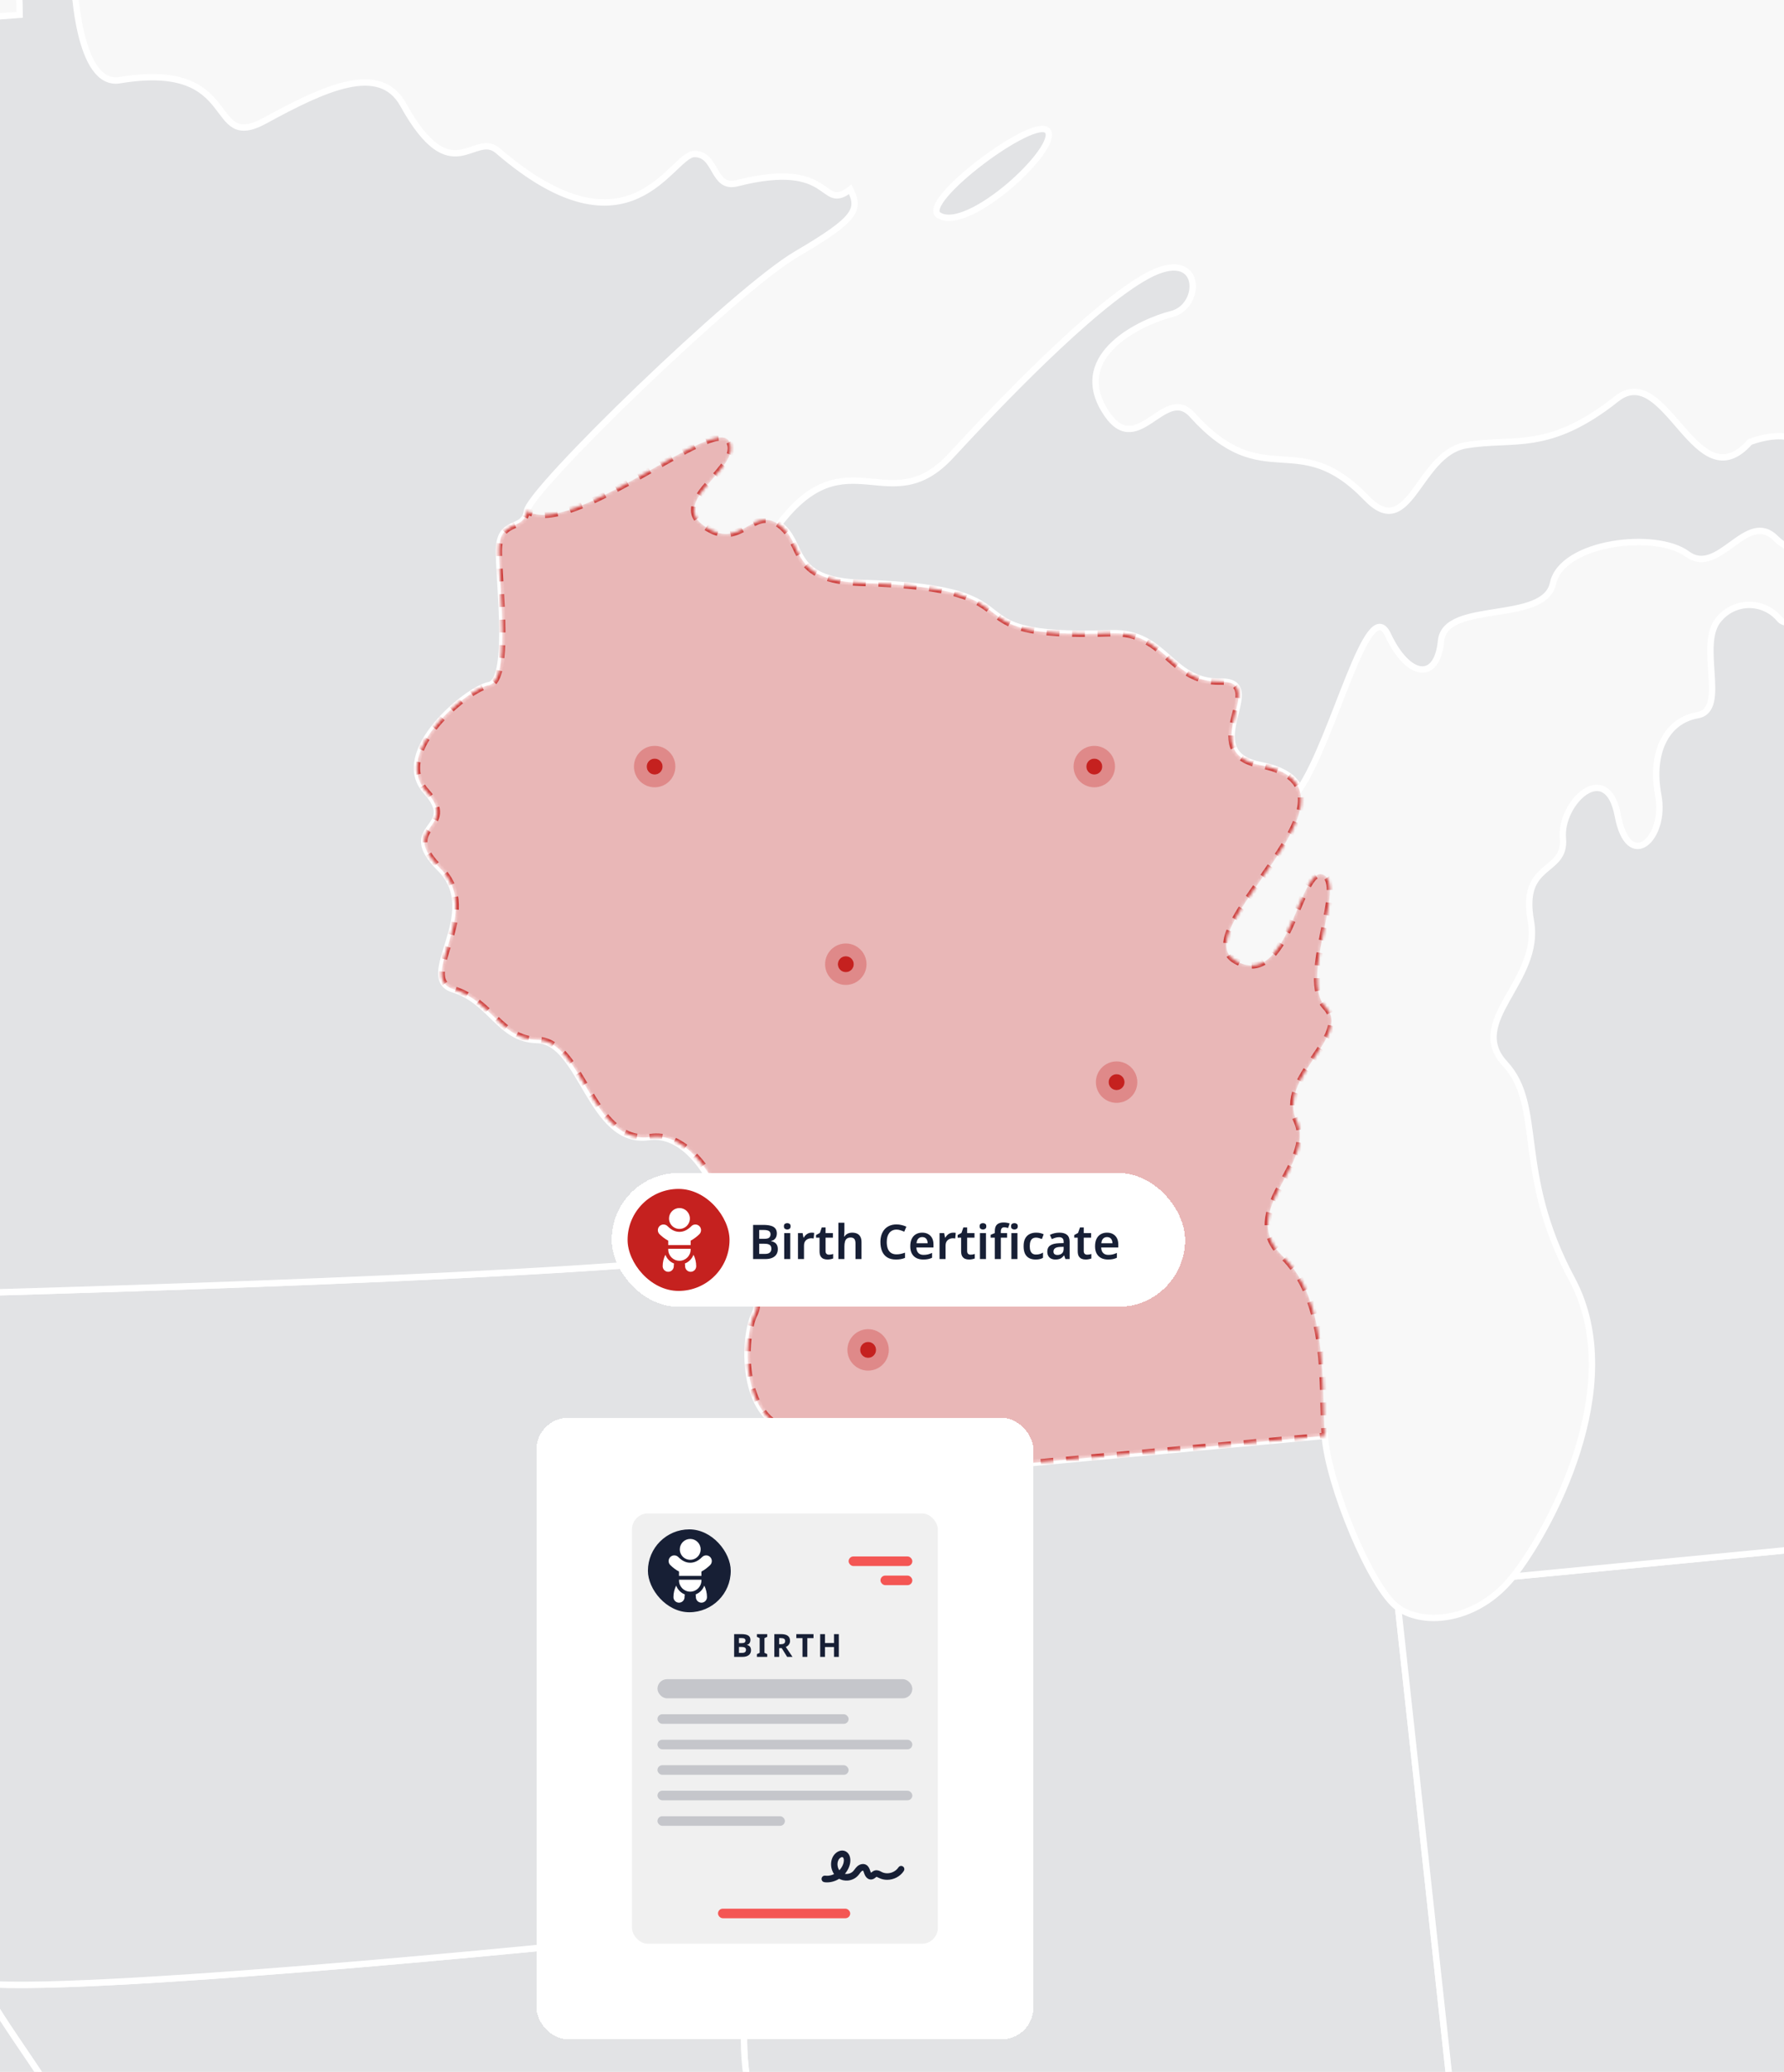 <svg width="560" height="650" viewBox="0 0 560 650" fill="none" xmlns="http://www.w3.org/2000/svg">
<g id="HERO Image - WI - Birth" clip-path="url(#clip0_3044_32178)">
<rect width="560" height="650" fill="#F8F8F8"/>
<g id="IMG Hero" clip-path="url(#clip1_3044_32178)">
<g id="Map">
<path id="us_13" d="M280.798 481.015C281.674 496.298 303.202 495.858 297.752 506.176C292.301 516.494 299.381 531.084 283.039 535.382C266.696 539.679 249.857 547.96 248.871 555.341C247.886 562.722 261.055 569.26 260.101 577.785C259.148 586.311 244.264 579.24 249.104 595.016C253.943 610.792 236.631 623.044 234.989 625.912C233.348 628.78 226.505 682.202 267.12 692.145C277.544 694.695 283.821 698.662 285.556 715.004C289.079 748.373 333.463 719.359 315.666 746.129C288.171 787.498 345.243 806.178 349.161 803.828C356.95 799.156 364.685 814.272 363.068 818.85C361.451 823.429 373.703 840.174 367.548 843.698C361.394 847.221 382.102 862.118 386.025 860.333C389.948 858.549 387.85 838.745 406.147 846.313C424.445 853.881 425.626 856.122 424.734 840.268C423.842 824.415 455.182 823.942 441.716 811.579C428.425 799.384 447.256 805.233 445.382 796.198C443.508 787.164 429.243 769.991 444.848 763.103C460.453 756.214 453.219 735.95 460.535 732.96C467.851 729.97 471.533 716.3 463.496 711.371C455.459 706.442 455.178 692.833 458.392 683.701L438.865 504.412C430.433 498.538 416.913 465.556 415.838 450.469L266.855 464.277C268.171 473.337 279.927 465.727 280.798 481.015Z" fill="#171F35" fill-opacity="0.1" stroke="white" stroke-width="2"/>
<path id="us_14" d="M463.493 711.387C471.53 716.324 467.839 730.002 460.532 732.976C453.224 735.949 460.438 756.222 444.845 763.119C429.252 770.015 443.497 787.184 445.379 796.215C450.01 791.4 459.363 793.648 469.412 787.221C485.253 777.078 493.791 793.661 502.068 786.557C510.345 779.453 533.131 789.701 532.76 771.571C532.39 753.44 566.048 773.155 564.182 755.811C562.317 738.467 579.127 747.192 576.606 735.151C574.084 723.11 589.559 740.182 587.604 718.304C585.649 696.426 628.879 703.851 612.517 680.014L584.329 484.086L474.955 494.636C463.913 508.465 447.318 510.318 438.882 504.441L458.409 683.729C455.183 692.849 455.46 706.45 463.493 711.387Z" fill="#171F35" fill-opacity="0.1" stroke="white" stroke-width="2"/>
<path id="us_22" d="M670.633 306.971C675.762 335.586 696.426 348.768 697.004 377.098C698.715 387.281 699.277 395.945 697.473 399.762C685.008 400.019 658.98 403.2 673.868 428.585C669.472 435.473 671.599 455.123 678.128 451.925C674.389 453.506 655.037 468.272 655.175 475.07L584.299 484.076L474.925 494.626C485.98 480.777 511.504 434.927 493.426 401.285C475.349 367.644 484.758 347.041 472.396 333.692C460.033 320.344 483.964 307.761 480.542 288.938C477.121 270.115 491.581 274.348 490.583 263.036C489.585 251.724 504.432 237.814 507.826 255.879C511.219 273.944 523.084 263.126 520.543 249.569C518.001 236.013 523.088 226.095 532.881 224.376C542.673 222.657 532.408 201.712 539.805 194.001C540.991 192.643 542.459 191.561 544.107 190.831C545.756 190.101 547.544 189.741 549.346 189.777C551.148 189.812 552.921 190.242 554.54 191.035C556.158 191.829 557.583 192.968 558.714 194.371C561.806 198.09 583.561 190.836 581.565 203.74C579.57 216.645 629.085 206.184 622.075 225.586C611.342 255.284 642.625 269.761 624.926 291.281C607.228 312.8 628.951 303.293 611.843 316.82C594.735 330.348 607.615 331.692 618.222 332.984C628.829 334.275 629.749 305.537 644.25 312.042C658.751 318.548 665.513 278.356 670.633 306.971ZM507.451 125.137C485.887 142.204 475.202 137.133 460.127 139.707C445.051 142.281 442.636 170.485 428.908 156.22C407.104 133.544 396.961 155.357 374.207 130.127C365.332 120.281 356.692 145.605 346.533 128.424C336.374 111.243 358.065 100.978 367.845 98.509C377.625 96.041 377.552 77.002 360.044 86.578C342.537 96.155 312.325 128.025 298.472 143.007C279.241 163.801 265.836 136.42 244.483 164.514C252.923 170.392 246.952 182.176 270.691 182.872C331.063 184.661 293.592 200.547 348.729 198.661C366.093 198.07 367.185 214.139 383.055 213.834C398.925 213.528 374.7 235.948 395.682 240.03C402.937 241.439 406.607 244.144 407.902 247.671C418.941 231.235 429.357 185.679 435.678 199.158C442 212.636 451.096 213.96 452.342 201.084C453.589 188.209 484.746 195.891 487.504 182.982C490.261 170.074 519.659 166.453 529.634 173.809C539.61 181.166 548.245 159.581 557.496 168.962C566.747 178.343 584.453 169.003 582.282 162.155C580.111 155.308 571.606 157.459 569.5 146.546C567.394 135.634 558.315 135.434 549.317 138.648C532.294 157.882 523.076 112.762 507.447 125.137H507.451ZM328.883 41.116C324.993 35.906 288.28 63.454 294.667 67.511C303.844 73.364 332.753 46.325 328.883 41.116Z" fill="#171F35" fill-opacity="0.1" stroke="white" stroke-width="2"/>
<path id="us_25" d="M367.566 843.71C373.725 840.191 361.481 823.433 363.086 818.863C364.69 814.292 356.976 799.168 349.179 803.84C345.261 806.19 288.189 787.51 315.684 746.141C333.48 719.371 289.097 748.381 285.574 715.017C283.859 698.674 277.566 694.703 267.138 692.157C226.522 682.21 233.362 628.796 235.007 625.924C229.806 620.93 220.979 605.24 213.068 606.535C205.158 607.83 30.37 625.574 -5.41 622.336C-2.4 631.342 23.918 664.336 19.27 664.906C34.993 685.558 38.505 663.383 45.576 676.845C52.647 690.308 32.415 691.102 38.146 700.801C56.338 731.599 60.957 707.697 63.356 732.781C64.986 749.848 69.275 835.91 70.749 886.057C71.393 907.487 71.76 922.31 71.76 922.31C71.76 922.31 233.329 913.719 331.452 907.812C352.434 917.711 314.152 930.216 329.489 941.214C335.896 945.813 357.925 940.245 362.955 939.397C357.701 923.703 372.112 918.798 364.809 912.92C357.505 907.043 366.845 902.301 370.996 901.373C365.827 888.717 396.87 891.095 386.389 877.71C381.501 871.494 388.019 865.205 386.031 860.338C382.12 862.13 361.407 847.246 367.566 843.71Z" fill="#171F35" fill-opacity="0.1" stroke="white" stroke-width="2"/>
<path id="us_27" d="M19.282 664.906C23.917 664.332 -2.389 631.342 -5.399 622.336C-17.326 593.101 -7.68 566.262 -23.794 554.123C-39.908 541.985 -18.23 521.129 -37.676 512.461C-57.122 503.793 -46.409 501.304 -52.34 482.726C-74.014 453.691 -94.043 472.237 -108.512 457.797C-122.98 443.357 -125.171 474.575 -157.469 447.463C-240.158 450.285 -395.011 447.666 -449.785 443.173C-453.109 511.198 -455.81 565.814 -456.763 586.254C-410.326 589.105 -373.027 590.918 -355.206 590.938C-355.206 590.938 -355.654 622.433 -356.208 665.81C-295.181 670.263 -24.262 670.332 19.282 664.906Z" fill="#171F35" fill-opacity="0.1" stroke="white" stroke-width="2"/>
<path id="us_15" d="M-56.246 418.732C-47.965 425.363 -66.124 441.041 -53.053 448.712C-39.981 456.382 -58.295 464.125 -52.36 482.708C-46.426 501.29 -57.138 503.779 -37.696 512.443C-18.254 521.107 -39.937 541.967 -23.814 554.106C-7.692 566.244 -17.346 593.083 -5.419 622.318C30.361 625.577 205.149 607.809 213.059 606.517C220.97 605.226 229.797 620.913 234.998 625.906C236.628 623.055 253.964 610.782 249.112 595.01C244.261 579.238 259.133 586.309 260.11 577.78C261.088 569.25 247.89 562.708 248.88 555.336C249.87 547.963 266.705 539.661 283.047 535.376C299.39 531.091 292.298 516.48 297.76 506.17C303.223 495.861 281.683 496.292 280.807 481.009C279.931 465.726 268.18 473.331 266.86 464.284C265.54 455.237 256.444 453.73 244.404 447.176C232.363 440.622 233.609 418.487 236.884 412.186C240.159 405.884 230.424 400.984 225.744 394.263C170.896 401.049 -12.087 405.925 -48.356 406.662C-53.945 410.178 -64.527 412.108 -56.246 418.732Z" fill="#171F35" fill-opacity="0.1" stroke="white" stroke-width="2"/>
<path id="us_23" d="M-91.52 66.705C-79.17 99.699 -72.037 98.718 -74.237 110.754C-78.718 135.288 -64.868 156.755 -69.105 167.333C-83.129 202.201 -52.086 195.896 -60.037 232.711C-49.854 249.692 -77.683 246.861 -74.669 255.868C-71.654 264.874 -53.402 270.173 -53.08 285.469L-50.603 406.72C-14.351 405.983 169.765 401.083 224.625 394.296C234.584 393.074 222.103 354.1 203.688 356.744C185.272 359.388 182.71 326.565 168.535 326.288C156.844 326.06 154.258 314.112 142.274 310.402C130.29 306.691 152.05 286.393 138.172 272.519C124.294 258.646 144.759 260.483 133.74 248.23C122.722 235.977 146.706 216.222 153.488 214.951C160.27 213.68 156.844 184.841 156.612 173.513C156.38 162.185 164.421 167.117 165.419 160.294C166.417 153.472 230.894 90.938 249.932 79.777C268.971 68.616 270.055 65.76 266.898 59.41C257.22 66.791 262.161 49.683 231.334 57.491C223.574 59.459 225.101 48.175 217.92 48.322C210.739 48.469 197.855 83.117 156.307 47.308C148.751 40.791 141.842 60.453 126.534 32.799C119.202 19.572 101.874 27.63 83.182 37.837C64.489 48.045 76.367 18.693 37.56 25.165C24.493 27.34 23.328 -5.153 23.328 -5.153C23.328 -5.153 25.226 -23.332 4.13 -20.253C5.43 -12.016 6.11 -3.694 6.167 4.644C-27.905 7.329 -62.153 9.386 -96.575 10.815C-78.07 44.51 -101.769 39.332 -91.52 66.705Z" fill="#171F35" fill-opacity="0.1" stroke="white" stroke-width="2"/>
<g id="WI">
<g id="us_49">
<mask id="path-8-inside-1_3044_32178" fill="white">
<path d="M236.886 412.187C233.627 418.489 232.364 440.619 244.405 447.178C256.446 453.736 265.542 455.251 266.861 464.286L415.844 450.477C414.785 435.377 417.254 408.114 402.602 394.061C387.95 380.008 413.343 365.12 407.025 351.645C400.708 338.171 424.618 324.834 416.121 315.942C407.624 307.05 422.891 277.245 415.274 274.394C407.657 271.543 404.683 310.891 387.856 301.409C374.194 293.702 413.429 262.972 407.877 247.673C406.598 244.145 402.928 241.441 395.657 240.031C374.679 235.958 398.891 213.51 383.029 213.836C367.168 214.161 366.076 198.072 348.703 198.662C293.57 200.548 331.037 184.666 270.666 182.874C246.931 182.173 252.898 170.389 244.458 164.515C236.018 158.642 232.539 173.07 221.032 164.996C209.525 156.923 233.505 146.601 228.812 138.385C224.12 130.169 179.553 168.87 165.39 160.275C164.388 167.098 156.36 162.161 156.588 173.493C156.816 184.825 160.254 213.66 153.471 214.931C146.689 216.202 122.718 235.966 133.74 248.211C144.763 260.455 124.314 258.61 138.221 272.5C152.127 286.39 130.408 306.675 142.388 310.382C154.368 314.089 157.101 326.056 168.791 326.268C182.963 326.549 185.818 359.364 204.23 356.721C222.641 354.077 235.692 393.026 225.733 394.257C230.425 400.986 240.157 405.886 236.886 412.187Z"/>
</mask>
<path d="M236.886 412.187C233.627 418.489 232.364 440.619 244.405 447.178C256.446 453.736 265.542 455.251 266.861 464.286L415.844 450.477C414.785 435.377 417.254 408.114 402.602 394.061C387.95 380.008 413.343 365.12 407.025 351.645C400.708 338.171 424.618 324.834 416.121 315.942C407.624 307.05 422.891 277.245 415.274 274.394C407.657 271.543 404.683 310.891 387.856 301.409C374.194 293.702 413.429 262.972 407.877 247.673C406.598 244.145 402.928 241.441 395.657 240.031C374.679 235.958 398.891 213.51 383.029 213.836C367.168 214.161 366.076 198.072 348.703 198.662C293.57 200.548 331.037 184.666 270.666 182.874C246.931 182.173 252.898 170.389 244.458 164.515C236.018 158.642 232.539 173.07 221.032 164.996C209.525 156.923 233.505 146.601 228.812 138.385C224.12 130.169 179.553 168.87 165.39 160.275C164.388 167.098 156.36 162.161 156.588 173.493C156.816 184.825 160.254 213.66 153.471 214.931C146.689 216.202 122.718 235.966 133.74 248.211C144.763 260.455 124.314 258.61 138.221 272.5C152.127 286.39 130.408 306.675 142.388 310.382C154.368 314.089 157.101 326.056 168.791 326.268C182.963 326.549 185.818 359.364 204.23 356.721C222.641 354.077 235.692 393.026 225.733 394.257C230.425 400.986 240.157 405.886 236.886 412.187Z" fill="#C5211F" fill-opacity="0.3" stroke="#C5211F" stroke-opacity="0.8" stroke-width="2" stroke-miterlimit="10" stroke-linejoin="round" stroke-dasharray="4 4" mask="url(#path-8-inside-1_3044_32178)"/>
</g>
<g id="dots">
<g id="Ellipse 492">
<circle cx="205.5" cy="240.5" r="2.5" fill="#C5211F"/>
<circle cx="205.5" cy="240.5" r="4.5" stroke="#C5211F" stroke-opacity="0.3" stroke-width="4"/>
</g>
<g id="Ellipse 493">
<circle cx="343.5" cy="240.5" r="2.5" fill="#C5211F"/>
<circle cx="343.5" cy="240.5" r="4.5" stroke="#C5211F" stroke-opacity="0.3" stroke-width="4"/>
</g>
<g id="Ellipse 494">
<circle cx="265.5" cy="302.5" r="2.5" fill="#C5211F"/>
<circle cx="265.5" cy="302.5" r="4.5" stroke="#C5211F" stroke-opacity="0.3" stroke-width="4"/>
</g>
<g id="Ellipse 495">
<circle cx="350.5" cy="339.5" r="2.5" fill="#C5211F"/>
<circle cx="350.5" cy="339.5" r="4.5" stroke="#C5211F" stroke-opacity="0.3" stroke-width="4"/>
</g>
<g id="Ellipse 496">
<circle cx="272.5" cy="423.5" r="2.5" fill="#C5211F"/>
<circle cx="272.5" cy="423.5" r="4.5" stroke="#C5211F" stroke-opacity="0.3" stroke-width="4"/>
</g>
</g>
</g>
</g>
</g>
<g id="Certificate">
<g id="Certificate button hero" filter="url(#filter0_d_3044_32178)">
<rect x="190" y="363" width="180" height="42" rx="21" fill="white" shape-rendering="crispEdges"/>
<g id="child-icon">
<rect x="195" y="368" width="32" height="32" rx="16" fill="#C5211F"/>
<g id="certificate ui icon" clip-path="url(#clip2_3044_32178)">
<g id="icon">
<g id="Group 39525">
<path id="Vector" d="M206.869 388.648C206.312 389.759 206.016 390.992 206.016 392.257C206.016 393.218 206.797 394 207.758 394C208.719 394 209.501 393.218 209.501 392.257C209.501 391.969 209.528 391.684 209.58 391.407C208.328 390.92 207.335 389.911 206.869 388.648Z" fill="white"/>
<path id="Vector_2" d="M212.979 391.407C213.03 391.684 213.057 391.969 213.057 392.257C213.057 393.218 213.839 394 214.8 394C215.761 394 216.543 393.218 216.543 392.257C216.543 390.992 216.247 389.759 215.69 388.648C215.224 389.911 214.23 390.92 212.979 391.407Z" fill="white"/>
<path id="Vector_3" d="M217.539 382.197C218.233 381.503 218.233 380.374 217.539 379.68C217.203 379.344 216.756 379.159 216.281 379.159C215.805 379.159 215.358 379.344 215.022 379.68C213.806 380.896 212.617 381.462 211.28 381.462C209.943 381.462 208.754 380.896 207.538 379.68C206.844 378.987 205.715 378.987 205.021 379.68C204.685 380.017 204.5 380.463 204.5 380.939C204.5 381.414 204.685 381.861 205.021 382.197C205.713 382.889 206.822 383.757 207.762 384.235V385.61H214.798V384.235C215.738 383.757 216.847 382.889 217.539 382.197Z" fill="white"/>
<path id="Vector_4" d="M207.762 386.792V387.025C207.762 388.965 209.34 390.543 211.279 390.543C213.219 390.543 214.797 388.965 214.797 387.025V386.792H207.762Z" fill="white"/>
<path id="Vector_5" d="M211.281 380.55C212.487 380.55 213.542 379.894 214.11 378.92C214.393 378.436 214.556 377.874 214.556 377.275C214.556 375.469 213.086 374 211.281 374C209.475 374 208.006 375.469 208.006 377.275C208.006 377.874 208.169 378.436 208.451 378.92C209.019 379.894 210.074 380.55 211.281 380.55Z" fill="white"/>
</g>
</g>
</g>
</g>
<path id="Birth Certificate" d="M237.62 379.29C238.55 379.29 239.33 379.38 239.96 379.56C240.59 379.73 241.06 380.01 241.37 380.4C241.69 380.79 241.85 381.315 241.85 381.975C241.85 382.385 241.78 382.755 241.64 383.085C241.5 383.415 241.295 383.685 241.025 383.895C240.765 384.105 240.44 384.245 240.05 384.315V384.39C240.45 384.46 240.805 384.59 241.115 384.78C241.435 384.96 241.685 385.225 241.865 385.575C242.055 385.915 242.15 386.365 242.15 386.925C242.15 387.575 241.995 388.13 241.685 388.59C241.375 389.05 240.93 389.4 240.35 389.64C239.78 389.88 239.1 390 238.31 390H234.395V379.29H237.62ZM237.875 383.655C238.635 383.655 239.155 383.535 239.435 383.295C239.725 383.055 239.87 382.7 239.87 382.23C239.87 381.75 239.7 381.405 239.36 381.195C239.02 380.985 238.475 380.88 237.725 380.88H236.315V383.655H237.875ZM236.315 385.2V388.395H238.055C238.835 388.395 239.375 388.245 239.675 387.945C239.985 387.645 240.14 387.245 240.14 386.745C240.14 386.425 240.075 386.15 239.945 385.92C239.815 385.69 239.59 385.515 239.27 385.395C238.95 385.265 238.515 385.2 237.965 385.2H236.315ZM246.066 381.87V390H244.176V381.87H246.066ZM245.121 378.735C245.401 378.735 245.646 378.81 245.856 378.96C246.066 379.1 246.171 379.355 246.171 379.725C246.171 380.085 246.066 380.345 245.856 380.505C245.646 380.655 245.401 380.73 245.121 380.73C244.831 380.73 244.581 380.655 244.371 380.505C244.171 380.345 244.071 380.085 244.071 379.725C244.071 379.355 244.171 379.1 244.371 378.96C244.581 378.81 244.831 378.735 245.121 378.735ZM252.743 381.72C252.863 381.72 253.003 381.725 253.163 381.735C253.323 381.745 253.458 381.765 253.568 381.795L253.403 383.55C253.313 383.53 253.193 383.515 253.043 383.505C252.903 383.485 252.778 383.475 252.668 383.475C252.368 383.475 252.078 383.525 251.798 383.625C251.528 383.715 251.283 383.855 251.063 384.045C250.853 384.225 250.683 384.46 250.553 384.75C250.433 385.04 250.373 385.385 250.373 385.785V390H248.483V381.87H249.938L250.208 383.28H250.298C250.458 382.99 250.658 382.73 250.898 382.5C251.138 382.26 251.413 382.07 251.723 381.93C252.043 381.79 252.383 381.72 252.743 381.72ZM258.224 388.635C258.464 388.635 258.694 388.615 258.914 388.575C259.134 388.525 259.339 388.47 259.529 388.41V389.82C259.329 389.91 259.069 389.985 258.749 390.045C258.429 390.115 258.094 390.15 257.744 390.15C257.284 390.15 256.864 390.075 256.484 389.925C256.114 389.765 255.814 389.495 255.584 389.115C255.364 388.735 255.254 388.205 255.254 387.525V383.295H254.159V382.47L255.359 381.81L255.959 380.085H257.144V381.87H259.454V383.295H257.144V387.51C257.144 387.89 257.244 388.175 257.444 388.365C257.644 388.545 257.904 388.635 258.224 388.635ZM263.058 381.315C263.058 381.635 263.043 381.95 263.013 382.26C262.993 382.56 262.973 382.785 262.953 382.935H263.073C263.243 382.655 263.453 382.43 263.703 382.26C263.953 382.08 264.228 381.945 264.528 381.855C264.838 381.765 265.158 381.72 265.488 381.72C266.098 381.72 266.623 381.825 267.063 382.035C267.503 382.245 267.838 382.57 268.068 383.01C268.308 383.44 268.428 384.005 268.428 384.705V390H266.538V385.08C266.538 384.46 266.418 384 266.178 383.7C265.938 383.4 265.558 383.25 265.038 383.25C264.538 383.25 264.143 383.36 263.853 383.58C263.563 383.79 263.358 384.105 263.238 384.525C263.118 384.935 263.058 385.44 263.058 386.04V390H261.168V378.6H263.058V381.315ZM279.429 380.76C278.939 380.76 278.504 380.85 278.124 381.03C277.744 381.21 277.419 381.47 277.149 381.81C276.889 382.15 276.689 382.56 276.549 383.04C276.419 383.52 276.354 384.06 276.354 384.66C276.354 385.47 276.464 386.165 276.684 386.745C276.904 387.315 277.239 387.755 277.689 388.065C278.149 388.375 278.724 388.53 279.414 388.53C279.874 388.53 280.314 388.485 280.734 388.395C281.164 388.295 281.614 388.165 282.084 388.005V389.64C281.644 389.82 281.199 389.95 280.749 390.03C280.309 390.11 279.799 390.15 279.219 390.15C278.119 390.15 277.209 389.925 276.489 389.475C275.769 389.015 275.234 388.375 274.884 387.555C274.534 386.725 274.359 385.755 274.359 384.645C274.359 383.835 274.469 383.095 274.689 382.425C274.919 381.755 275.244 381.175 275.664 380.685C276.094 380.195 276.624 379.815 277.254 379.545C277.884 379.275 278.609 379.14 279.429 379.14C279.969 379.14 280.499 379.205 281.019 379.335C281.549 379.455 282.044 379.625 282.504 379.845L281.844 381.42C281.464 381.25 281.069 381.1 280.659 380.97C280.259 380.83 279.849 380.76 279.429 380.76ZM287.48 381.72C288.21 381.72 288.835 381.87 289.355 382.17C289.885 382.46 290.295 382.88 290.585 383.43C290.875 383.97 291.02 384.63 291.02 385.41V386.37H285.65C285.67 387.11 285.875 387.685 286.265 388.095C286.655 388.495 287.195 388.695 287.885 388.695C288.415 388.695 288.885 388.645 289.295 388.545C289.715 388.435 290.145 388.28 290.585 388.08V389.595C290.185 389.785 289.77 389.925 289.34 390.015C288.91 390.105 288.395 390.15 287.795 390.15C287.005 390.15 286.3 390 285.68 389.7C285.07 389.39 284.59 388.925 284.24 388.305C283.9 387.685 283.73 386.915 283.73 385.995C283.73 385.065 283.885 384.285 284.195 383.655C284.515 383.015 284.955 382.535 285.515 382.215C286.075 381.885 286.73 381.72 287.48 381.72ZM287.48 383.115C286.98 383.115 286.57 383.28 286.25 383.61C285.94 383.93 285.755 384.41 285.695 385.05H289.19C289.19 384.67 289.125 384.335 288.995 384.045C288.875 383.755 288.69 383.53 288.44 383.37C288.19 383.2 287.87 383.115 287.48 383.115ZM297.186 381.72C297.306 381.72 297.446 381.725 297.606 381.735C297.766 381.745 297.901 381.765 298.011 381.795L297.846 383.55C297.756 383.53 297.636 383.515 297.486 383.505C297.346 383.485 297.221 383.475 297.111 383.475C296.811 383.475 296.521 383.525 296.241 383.625C295.971 383.715 295.726 383.855 295.506 384.045C295.296 384.225 295.126 384.46 294.996 384.75C294.876 385.04 294.816 385.385 294.816 385.785V390H292.926V381.87H294.381L294.651 383.28H294.741C294.901 382.99 295.101 382.73 295.341 382.5C295.581 382.26 295.856 382.07 296.166 381.93C296.486 381.79 296.826 381.72 297.186 381.72ZM302.668 388.635C302.908 388.635 303.138 388.615 303.358 388.575C303.578 388.525 303.783 388.47 303.973 388.41V389.82C303.773 389.91 303.513 389.985 303.193 390.045C302.873 390.115 302.538 390.15 302.188 390.15C301.728 390.15 301.308 390.075 300.928 389.925C300.558 389.765 300.258 389.495 300.028 389.115C299.808 388.735 299.698 388.205 299.698 387.525V383.295H298.603V382.47L299.803 381.81L300.403 380.085H301.588V381.87H303.898V383.295H301.588V387.51C301.588 387.89 301.688 388.175 301.888 388.365C302.088 388.545 302.348 388.635 302.668 388.635ZM307.501 381.87V390H305.611V381.87H307.501ZM306.556 378.735C306.836 378.735 307.081 378.81 307.291 378.96C307.501 379.1 307.606 379.355 307.606 379.725C307.606 380.085 307.501 380.345 307.291 380.505C307.081 380.655 306.836 380.73 306.556 380.73C306.266 380.73 306.016 380.655 305.806 380.505C305.606 380.345 305.506 380.085 305.506 379.725C305.506 379.355 305.606 379.1 305.806 378.96C306.016 378.81 306.266 378.735 306.556 378.735ZM314.133 383.295H312.168V390H310.278V383.295H308.973V382.395L310.278 381.855V381.3C310.278 380.6 310.388 380.05 310.608 379.65C310.828 379.25 311.148 378.965 311.568 378.795C311.988 378.615 312.483 378.525 313.053 378.525C313.453 378.525 313.813 378.56 314.133 378.63C314.453 378.69 314.718 378.76 314.928 378.84L314.448 380.25C314.278 380.2 314.088 380.155 313.878 380.115C313.678 380.065 313.458 380.04 313.218 380.04C312.858 380.04 312.593 380.155 312.423 380.385C312.253 380.615 312.168 380.935 312.168 381.345V381.87H314.133V383.295ZM317.373 381.87V390H315.483V381.87H317.373ZM316.428 378.735C316.708 378.735 316.953 378.81 317.163 378.96C317.373 379.1 317.478 379.355 317.478 379.725C317.478 380.085 317.373 380.345 317.163 380.505C316.953 380.655 316.708 380.73 316.428 380.73C316.138 380.73 315.888 380.655 315.678 380.505C315.478 380.345 315.378 380.085 315.378 379.725C315.378 379.355 315.478 379.1 315.678 378.96C315.888 378.81 316.138 378.735 316.428 378.735ZM323.076 390.15C322.306 390.15 321.636 390.005 321.066 389.715C320.506 389.415 320.071 388.96 319.761 388.35C319.461 387.73 319.311 386.94 319.311 385.98C319.311 384.98 319.476 384.17 319.806 383.55C320.146 382.92 320.611 382.46 321.201 382.17C321.791 381.87 322.466 381.72 323.226 381.72C323.736 381.72 324.191 381.77 324.591 381.87C324.991 381.97 325.331 382.09 325.611 382.23L325.056 383.715C324.746 383.595 324.436 383.495 324.126 383.415C323.816 383.325 323.516 383.28 323.226 383.28C322.776 383.28 322.401 383.38 322.101 383.58C321.811 383.78 321.596 384.08 321.456 384.48C321.316 384.87 321.246 385.365 321.246 385.965C321.246 386.545 321.316 387.03 321.456 387.42C321.606 387.81 321.826 388.105 322.116 388.305C322.406 388.495 322.766 388.59 323.196 388.59C323.656 388.59 324.061 388.535 324.411 388.425C324.761 388.315 325.091 388.165 325.401 387.975V389.61C325.091 389.8 324.756 389.935 324.396 390.015C324.046 390.105 323.606 390.15 323.076 390.15ZM330.546 381.72C331.596 381.72 332.391 381.95 332.931 382.41C333.481 382.86 333.756 383.57 333.756 384.54V390H332.421L332.046 388.875H331.986C331.756 389.165 331.516 389.41 331.266 389.61C331.026 389.8 330.746 389.935 330.426 390.015C330.116 390.105 329.736 390.15 329.286 390.15C328.806 390.15 328.371 390.06 327.981 389.88C327.601 389.7 327.301 389.425 327.081 389.055C326.861 388.675 326.751 388.2 326.751 387.63C326.751 386.79 327.056 386.16 327.666 385.74C328.286 385.31 329.221 385.075 330.471 385.035L331.881 384.99V384.585C331.881 384.065 331.756 383.695 331.506 383.475C331.256 383.255 330.906 383.145 330.456 383.145C330.046 383.145 329.651 383.205 329.271 383.325C328.891 383.445 328.521 383.585 328.161 383.745L327.561 382.425C327.961 382.215 328.416 382.045 328.926 381.915C329.446 381.785 329.986 381.72 330.546 381.72ZM330.891 386.19C330.061 386.22 329.486 386.365 329.166 386.625C328.846 386.875 328.686 387.215 328.686 387.645C328.686 388.025 328.801 388.3 329.031 388.47C329.261 388.64 329.556 388.725 329.916 388.725C330.466 388.725 330.931 388.57 331.311 388.26C331.691 387.94 331.881 387.47 331.881 386.85V386.16L330.891 386.19ZM339.274 388.635C339.514 388.635 339.744 388.615 339.964 388.575C340.184 388.525 340.389 388.47 340.579 388.41V389.82C340.379 389.91 340.119 389.985 339.799 390.045C339.479 390.115 339.144 390.15 338.794 390.15C338.334 390.15 337.914 390.075 337.534 389.925C337.164 389.765 336.864 389.495 336.634 389.115C336.414 388.735 336.304 388.205 336.304 387.525V383.295H335.209V382.47L336.409 381.81L337.009 380.085H338.194V381.87H340.504V383.295H338.194V387.51C338.194 387.89 338.294 388.175 338.494 388.365C338.694 388.545 338.954 388.635 339.274 388.635ZM345.488 381.72C346.218 381.72 346.843 381.87 347.363 382.17C347.893 382.46 348.303 382.88 348.593 383.43C348.883 383.97 349.028 384.63 349.028 385.41V386.37H343.658C343.678 387.11 343.883 387.685 344.273 388.095C344.663 388.495 345.203 388.695 345.893 388.695C346.423 388.695 346.893 388.645 347.303 388.545C347.723 388.435 348.153 388.28 348.593 388.08V389.595C348.193 389.785 347.778 389.925 347.348 390.015C346.918 390.105 346.403 390.15 345.803 390.15C345.013 390.15 344.308 390 343.688 389.7C343.078 389.39 342.598 388.925 342.248 388.305C341.908 387.685 341.738 386.915 341.738 385.995C341.738 385.065 341.893 384.285 342.203 383.655C342.523 383.015 342.963 382.535 343.523 382.215C344.083 381.885 344.738 381.72 345.488 381.72ZM345.488 383.115C344.988 383.115 344.578 383.28 344.258 383.61C343.948 383.93 343.763 384.41 343.703 385.05H347.198C347.198 384.67 347.133 384.335 347.003 384.045C346.883 383.755 346.698 383.53 346.448 383.37C346.198 383.2 345.878 383.115 345.488 383.115Z" fill="#171F35"/>
</g>
<g id="Certificate icon hero" filter="url(#filter1_dddddd_3044_32178)">
<rect x="202" y="425" width="156" height="195" rx="10" fill="white" shape-rendering="crispEdges"/>
<g id="Certificate-birth">
<rect id="bg" x="232" y="455" width="96" height="135" rx="5" fill="#F0F0F0"/>
<g id="new">
<rect x="237" y="460" width="26" height="26" rx="13" fill="#171F35"/>
<g id="certificate ui icon_2" clip-path="url(#clip3_3044_32178)">
<g id="icon_2">
<g id="Group 39525_2">
<path id="Vector_6" d="M245.869 477.648C245.312 478.759 245.016 479.992 245.016 481.257C245.016 482.218 245.797 483 246.758 483C247.719 483 248.501 482.218 248.501 481.257C248.501 480.969 248.528 480.684 248.58 480.407C247.328 479.92 246.335 478.911 245.869 477.648Z" fill="white"/>
<path id="Vector_7" d="M251.979 480.407C252.03 480.684 252.057 480.969 252.057 481.257C252.057 482.218 252.839 483 253.8 483C254.761 483 255.543 482.218 255.543 481.257C255.543 479.992 255.247 478.759 254.69 477.648C254.224 478.911 253.23 479.92 251.979 480.407Z" fill="white"/>
<path id="Vector_8" d="M256.539 471.197C257.233 470.503 257.233 469.374 256.539 468.68C256.203 468.344 255.756 468.159 255.281 468.159C254.805 468.159 254.358 468.344 254.022 468.68C252.806 469.896 251.617 470.462 250.28 470.462C248.943 470.462 247.754 469.896 246.538 468.68C245.844 467.987 244.715 467.987 244.021 468.68C243.685 469.017 243.5 469.463 243.5 469.939C243.5 470.414 243.685 470.861 244.021 471.197C244.713 471.889 245.822 472.757 246.762 473.235V474.61H253.798V473.235C254.738 472.757 255.847 471.889 256.539 471.197Z" fill="white"/>
<path id="Vector_9" d="M246.762 475.792V476.025C246.762 477.965 248.34 479.543 250.279 479.543C252.219 479.543 253.797 477.965 253.797 476.025V475.792H246.762Z" fill="white"/>
<path id="Vector_10" d="M250.281 469.55C251.487 469.55 252.542 468.894 253.11 467.92C253.393 467.436 253.556 466.874 253.556 466.275C253.556 464.469 252.086 463 250.281 463C248.475 463 247.006 464.469 247.006 466.275C247.006 466.874 247.169 467.436 247.451 467.92C248.019 468.894 249.074 469.55 250.281 469.55Z" fill="white"/>
</g>
</g>
</g>
</g>
<g id="Frame 39566">
<rect id="Rectangle 486" x="300" y="468.5" width="20" height="3" rx="1.5" fill="#F45654"/>
<rect id="Rectangle 487" x="310" y="474.5" width="10" height="3" rx="1.5" fill="#F45654"/>
</g>
<g id="Frame 39567" opacity="0.2">
<rect id="Rectangle 480" x="240" y="507" width="80" height="6" rx="3" fill="#171F35"/>
<rect id="Rectangle 481" x="240" y="518" width="60" height="3" rx="1.5" fill="#171F35"/>
<rect id="Rectangle 482" x="240" y="526" width="80" height="3" rx="1.5" fill="#171F35"/>
<rect id="Rectangle 483" x="240" y="534" width="60" height="3" rx="1.5" fill="#171F35"/>
<rect id="Rectangle 484" x="240" y="542" width="80" height="3" rx="1.5" fill="#171F35"/>
<rect id="Rectangle 485" x="240" y="550" width="40" height="3" rx="1.5" fill="#171F35"/>
</g>
<path id="Birth" d="M264.066 492.861H266.288C267.3 492.861 268.035 493.006 268.49 493.296C268.949 493.582 269.179 494.04 269.179 494.668C269.179 495.094 269.078 495.444 268.876 495.718C268.677 495.991 268.412 496.156 268.08 496.211V496.26C268.533 496.361 268.858 496.549 269.057 496.826C269.258 497.103 269.359 497.471 269.359 497.93C269.359 498.581 269.123 499.089 268.651 499.453C268.183 499.818 267.545 500 266.737 500H264.066V492.861ZM265.58 495.688H266.459C266.869 495.688 267.165 495.625 267.348 495.498C267.533 495.371 267.626 495.161 267.626 494.868C267.626 494.595 267.525 494.399 267.323 494.282C267.125 494.162 266.809 494.102 266.376 494.102H265.58V495.688ZM265.58 496.89V498.75H266.566C266.983 498.75 267.291 498.67 267.489 498.511C267.688 498.351 267.787 498.107 267.787 497.778C267.787 497.186 267.364 496.89 266.518 496.89H265.58ZM274.456 500H271.209V499.141L272.078 498.74V494.121L271.209 493.721V492.861H274.456V493.721L273.587 494.121V498.74L274.456 499.141V500ZM278.195 496.03H278.684C279.162 496.03 279.515 495.951 279.743 495.791C279.971 495.632 280.085 495.381 280.085 495.039C280.085 494.701 279.968 494.46 279.733 494.316C279.502 494.173 279.143 494.102 278.654 494.102H278.195V496.03ZM278.195 497.261V500H276.682V492.861H278.762C279.732 492.861 280.45 493.039 280.915 493.394C281.381 493.745 281.613 494.281 281.613 495C281.613 495.42 281.498 495.794 281.267 496.123C281.035 496.449 280.708 496.704 280.285 496.89L282.385 500H280.705L279.001 497.261H278.195ZM287.037 500H285.523V494.121H283.585V492.861H288.976V494.121H287.037V500ZM296.924 500H295.415V496.919H292.588V500H291.074V492.861H292.588V495.659H295.415V492.861H296.924V500Z" fill="#171F35"/>
<g id="signature 2">
<path id="Vector_11" fill-rule="evenodd" clip-rule="evenodd" d="M316.773 566.165C316.54 566.004 316.216 566.057 316.061 566.313C314.819 568.207 312.192 568.947 310.199 567.952C310.134 567.925 310.082 567.885 310.018 567.858C309.565 567.616 308.996 567.321 308.361 567.495C308.012 567.589 307.753 567.804 307.52 567.979C307.326 568.14 307.158 568.275 307.016 568.275C306.757 568.288 306.498 567.872 306.369 567.482C306.343 567.415 306.317 567.347 306.304 567.28C306.123 566.729 305.903 566.057 305.295 565.695C304.544 565.251 303.625 565.574 303.043 566.098C302.732 566.367 302.499 566.689 302.267 566.998C302.111 567.2 301.969 567.388 301.827 567.549C300.856 568.611 299.2 568.893 297.919 568.302C298.902 567.374 299.601 566.219 299.911 564.956C300.222 563.692 300.041 562.12 298.902 561.489C298.32 561.166 297.621 561.166 296.935 561.515C296.366 561.811 295.848 562.308 295.525 562.9C295.02 563.84 294.865 564.969 295.098 566.098C295.279 566.944 295.654 567.71 296.185 568.315C295.098 568.973 293.83 569.296 292.587 569.135C292.303 569.094 292.044 569.296 292.005 569.592C291.966 569.887 292.16 570.156 292.445 570.196C292.717 570.237 292.975 570.25 293.247 570.25C294.541 570.25 295.848 569.833 297.013 569.041C297.802 569.538 298.76 569.766 299.743 569.672C300.843 569.565 301.852 569.081 302.564 568.302C302.758 568.1 302.914 567.885 303.069 567.67C303.276 567.388 303.47 567.132 303.703 566.917C304.014 566.649 304.479 566.461 304.777 566.635C305.049 566.797 305.178 567.2 305.32 567.643C305.346 567.71 305.372 567.791 305.398 567.858C305.722 568.799 306.317 569.35 307.003 569.35H307.08C307.546 569.323 307.883 569.054 308.154 568.826C308.323 568.691 308.478 568.557 308.62 568.53C308.879 568.463 309.203 568.637 309.552 568.812C309.617 568.852 309.681 568.879 309.746 568.906C310.484 569.269 311.286 569.444 312.101 569.444C313.965 569.444 315.854 568.517 316.902 566.904C317.07 566.662 317.018 566.326 316.773 566.165ZM297.026 567.683C295.978 566.608 295.68 564.754 296.405 563.424C296.728 562.819 297.375 562.322 297.957 562.322C298.113 562.322 298.255 562.362 298.397 562.429C299.044 562.792 299.109 563.854 298.902 564.687C298.617 565.856 297.932 566.904 297.026 567.683Z" fill="#171F35" stroke="#171F35"/>
</g>
<rect id="Rectangle 485_2" x="259" y="579" width="41.5" height="3" rx="1.5" fill="#F45654"/>
</g>
</g>
</g>
</g>
<defs>
<filter id="filter0_d_3044_32178" x="182" y="358" width="200" height="62" filterUnits="userSpaceOnUse" color-interpolation-filters="sRGB">
<feFlood flood-opacity="0" result="BackgroundImageFix"/>
<feColorMatrix in="SourceAlpha" type="matrix" values="0 0 0 0 0 0 0 0 0 0 0 0 0 0 0 0 0 0 127 0" result="hardAlpha"/>
<feOffset dx="2" dy="5"/>
<feGaussianBlur stdDeviation="5"/>
<feComposite in2="hardAlpha" operator="out"/>
<feColorMatrix type="matrix" values="0 0 0 0 0 0 0 0 0 0 0 0 0 0 0 0 0 0 0.05 0"/>
<feBlend mode="normal" in2="BackgroundImageFix" result="effect1_dropShadow_3044_32178"/>
<feBlend mode="normal" in="SourceGraphic" in2="effect1_dropShadow_3044_32178" result="shape"/>
</filter>
<filter id="filter1_dddddd_3044_32178" x="108.474" y="361.474" width="303.053" height="342.053" filterUnits="userSpaceOnUse" color-interpolation-filters="sRGB">
<feFlood flood-opacity="0" result="BackgroundImageFix"/>
<feColorMatrix in="SourceAlpha" type="matrix" values="0 0 0 0 0 0 0 0 0 0 0 0 0 0 0 0 0 0 127 0" result="hardAlpha"/>
<feMorphology radius="2.5" operator="erode" in="SourceAlpha" result="effect1_dropShadow_3044_32178"/>
<feOffset dy="3"/>
<feGaussianBlur stdDeviation="1.35"/>
<feComposite in2="hardAlpha" operator="out"/>
<feColorMatrix type="matrix" values="0 0 0 0 0 0 0 0 0 0 0 0 0 0 0 0 0 0 0.05 0"/>
<feBlend mode="normal" in2="BackgroundImageFix" result="effect1_dropShadow_3044_32178"/>
<feColorMatrix in="SourceAlpha" type="matrix" values="0 0 0 0 0 0 0 0 0 0 0 0 0 0 0 0 0 0 127 0" result="hardAlpha"/>
<feMorphology radius="2.5" operator="erode" in="SourceAlpha" result="effect2_dropShadow_3044_32178"/>
<feOffset dx="-20" dy="10"/>
<feGaussianBlur stdDeviation="38.013"/>
<feComposite in2="hardAlpha" operator="out"/>
<feColorMatrix type="matrix" values="0 0 0 0 0.071 0 0 0 0 0.071 0 0 0 0 0.071 0 0 0 0.024 0"/>
<feBlend mode="normal" in2="effect1_dropShadow_3044_32178" result="effect2_dropShadow_3044_32178"/>
<feColorMatrix in="SourceAlpha" type="matrix" values="0 0 0 0 0 0 0 0 0 0 0 0 0 0 0 0 0 0 127 0" result="hardAlpha"/>
<feMorphology radius="2" operator="erode" in="SourceAlpha" result="effect3_dropShadow_3044_32178"/>
<feOffset dx="-7.868" dy="3.934"/>
<feGaussianBlur stdDeviation="14.954"/>
<feComposite in2="hardAlpha" operator="out"/>
<feColorMatrix type="matrix" values="0 0 0 0 0.071 0 0 0 0 0.071 0 0 0 0 0.071 0 0 0 0.024 0"/>
<feBlend mode="normal" in2="effect2_dropShadow_3044_32178" result="effect3_dropShadow_3044_32178"/>
<feColorMatrix in="SourceAlpha" type="matrix" values="0 0 0 0 0 0 0 0 0 0 0 0 0 0 0 0 0 0 127 0" result="hardAlpha"/>
<feMorphology radius="1.5" operator="erode" in="SourceAlpha" result="effect4_dropShadow_3044_32178"/>
<feOffset dx="-3.544" dy="1.772"/>
<feGaussianBlur stdDeviation="6.737"/>
<feComposite in2="hardAlpha" operator="out"/>
<feColorMatrix type="matrix" values="0 0 0 0 0.071 0 0 0 0 0.071 0 0 0 0 0.071 0 0 0 0.024 0"/>
<feBlend mode="normal" in2="effect3_dropShadow_3044_32178" result="effect4_dropShadow_3044_32178"/>
<feColorMatrix in="SourceAlpha" type="matrix" values="0 0 0 0 0 0 0 0 0 0 0 0 0 0 0 0 0 0 127 0" result="hardAlpha"/>
<feMorphology radius="1" operator="erode" in="SourceAlpha" result="effect5_dropShadow_3044_32178"/>
<feOffset dx="-1.614" dy="0.807"/>
<feGaussianBlur stdDeviation="3.068"/>
<feComposite in2="hardAlpha" operator="out"/>
<feColorMatrix type="matrix" values="0 0 0 0 0.071 0 0 0 0 0.071 0 0 0 0 0.071 0 0 0 0.024 0"/>
<feBlend mode="normal" in2="effect4_dropShadow_3044_32178" result="effect5_dropShadow_3044_32178"/>
<feColorMatrix in="SourceAlpha" type="matrix" values="0 0 0 0 0 0 0 0 0 0 0 0 0 0 0 0 0 0 127 0" result="hardAlpha"/>
<feMorphology radius="0.5" operator="erode" in="SourceAlpha" result="effect6_dropShadow_3044_32178"/>
<feOffset dx="-0.593" dy="0.296"/>
<feGaussianBlur stdDeviation="1.127"/>
<feComposite in2="hardAlpha" operator="out"/>
<feColorMatrix type="matrix" values="0 0 0 0 0.071 0 0 0 0 0.071 0 0 0 0 0.071 0 0 0 0.03 0"/>
<feBlend mode="normal" in2="effect5_dropShadow_3044_32178" result="effect6_dropShadow_3044_32178"/>
<feBlend mode="normal" in="SourceGraphic" in2="effect6_dropShadow_3044_32178" result="shape"/>
</filter>
<clipPath id="clip0_3044_32178">
<rect width="560" height="650" fill="white"/>
</clipPath>
<clipPath id="clip1_3044_32178">
<rect width="623" height="650" fill="white" transform="translate(-63)"/>
</clipPath>
<clipPath id="clip2_3044_32178">
<rect width="20" height="20" fill="white" transform="translate(201 374)"/>
</clipPath>
<clipPath id="clip3_3044_32178">
<rect width="20" height="20" fill="white" transform="translate(240 463)"/>
</clipPath>
</defs>
</svg>
